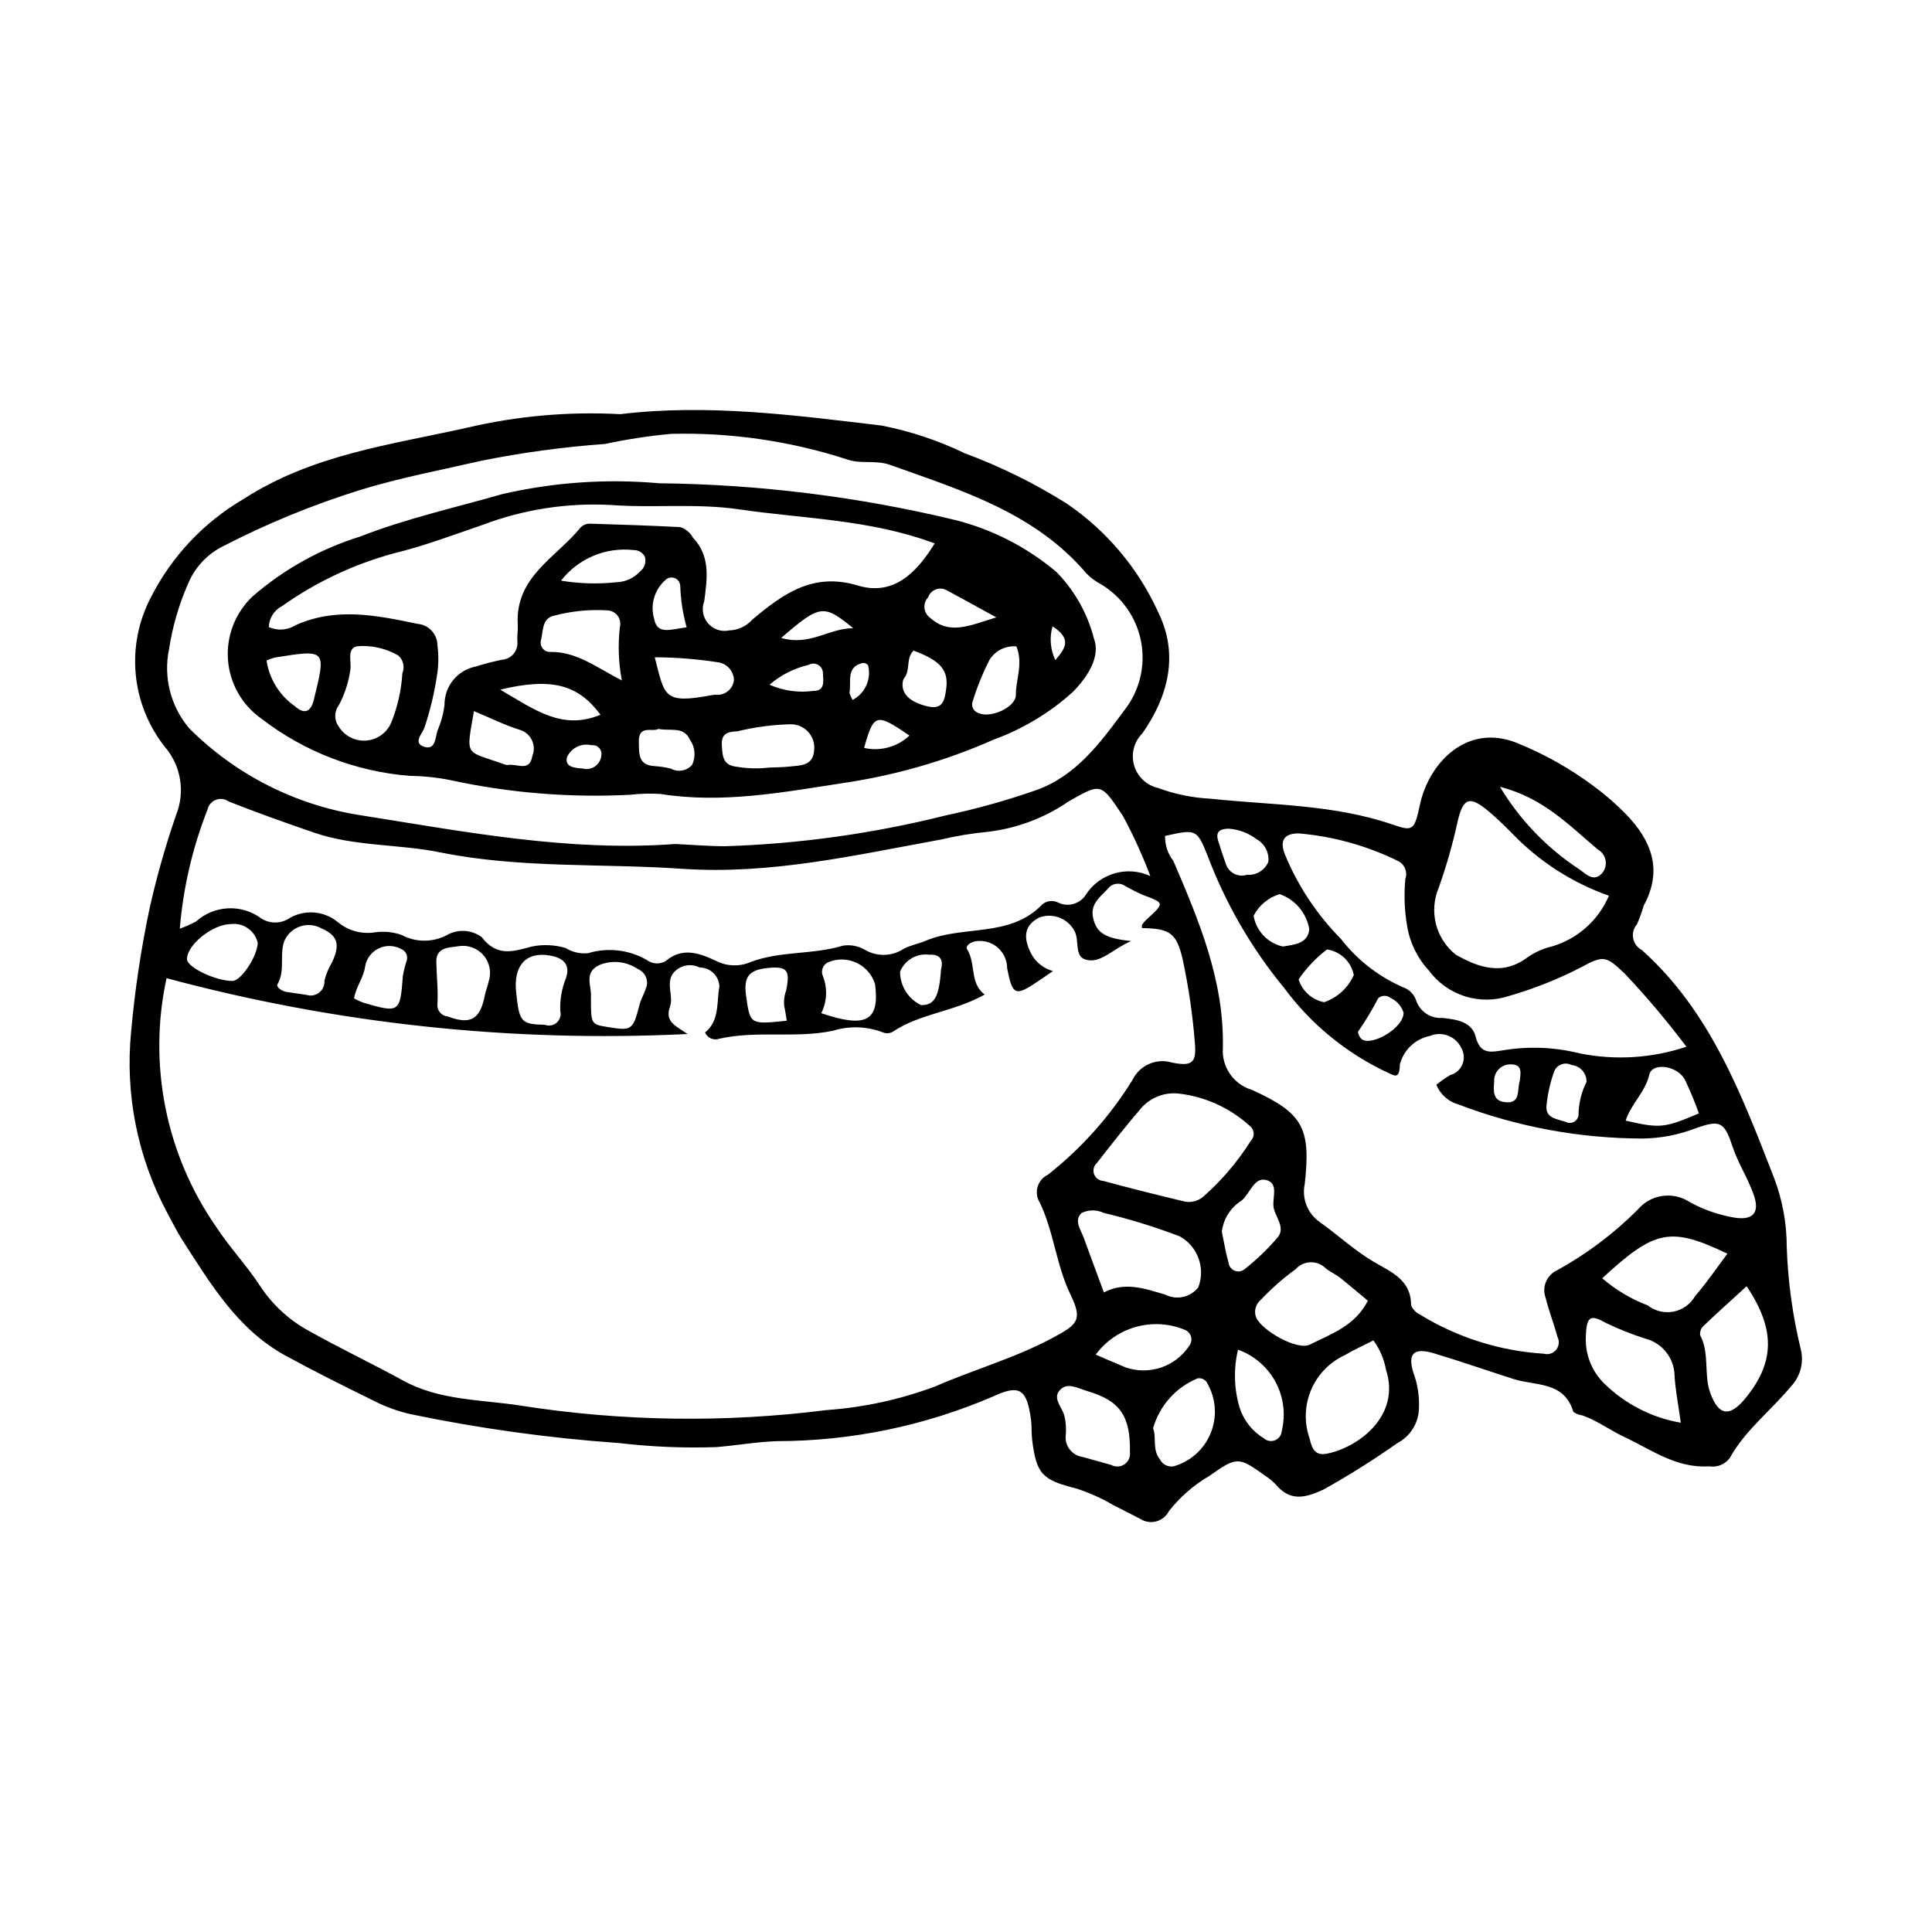 <?xml version="1.0" encoding="UTF-8"?>
<!-- Uploaded to: SVG Repo, www.svgrepo.com, Generator: SVG Repo Mixer Tools -->
<svg fill="#000000" width="800px" height="800px" version="1.1" viewBox="144 144 512 512" xmlns="http://www.w3.org/2000/svg">
 <g>
  <path d="m308.37 253.76c23.27-2.801 46.273 0.281 69.258 3.016 7.613 1.488 15.008 3.949 21.992 7.324 9.461 3.508 18.539 7.984 27.082 13.355 10.609 7.223 19.016 17.23 24.301 28.926 5.43 11.152 2.609 22.129-4.273 31.992h-0.004c-2.207 2.211-3.039 5.441-2.176 8.445 0.863 3 3.285 5.297 6.332 6 4.469 1.648 9.164 2.609 13.926 2.848 16.234 1.727 32.734 1.469 48.48 6.93 5.352 1.855 5.566 1.234 7.051-5.527 2.356-10.738 12.242-21.52 25.633-16.195l-0.004 0.004c7.191 2.898 13.98 6.703 20.207 11.328 3.125 2.281 6.051 4.82 8.754 7.59 6.742 6.981 9.805 14.789 4.684 24.18-0.492 1.691-1.094 3.352-1.801 4.965-0.891 1.031-1.262 2.414-1 3.754 0.258 1.336 1.117 2.481 2.332 3.102 18.191 16.324 26.453 38.422 34.992 60.336 2.231 5.863 3.375 12.082 3.371 18.352 0.312 9.18 1.57 18.301 3.75 27.223 0.824 3.504-0.191 7.188-2.695 9.777-5.297 6.394-12.07 11.52-16.176 18.941v-0.004c-1.27 1.68-3.367 2.516-5.441 2.168-8.652 0.586-15.316-4.414-22.5-7.789-3.742-1.762-7.133-4.305-11.094-5.711h-0.004c-0.867-0.094-1.695-0.418-2.394-0.938-2.434-8.168-9.988-6.828-15.82-8.688-7.066-2.254-14.07-4.715-21.176-6.836-5.227-1.562-6.969 0.039-5.422 5.059 1.133 3.035 1.645 6.266 1.504 9.5-0.078 3.906-2.277 7.453-5.738 9.262-6.289 4.43-12.801 8.527-19.52 12.277-4.856 2.258-8.879 3.262-12.727-1.363-0.82-0.867-1.75-1.625-2.758-2.262-7.109-5.148-7.535-5.07-14.812 0.035v-0.004c-4.117 2.41-7.75 5.574-10.699 9.32-0.684 1.355-1.918 2.352-3.383 2.738-1.469 0.387-3.031 0.129-4.293-0.711-2.379-1.211-4.742-2.449-7.129-3.637v-0.004c-3.078-1.809-6.348-3.273-9.75-4.367-9.133-2.277-10.586-3.918-11.703-12.953-0.219-1.77-0.062-3.59-0.305-5.352-1.105-8.016-2.941-9.391-10.043-6.09-18.098 7.793-37.594 11.824-57.297 11.844-5.336 0.184-10.641 1.129-15.973 1.578h-0.004c-8.629 0.293-17.266-0.066-25.84-1.074-18.621-1.309-37.133-3.879-55.406-7.688-3.484-0.809-6.852-2.059-10.016-3.723-7.719-3.789-15.422-7.629-22.965-11.75-12.797-6.996-19.969-19.184-27.508-30.887-1.395-2.168-2.57-4.641-3.852-6.977-7.883-14.727-11.211-31.465-9.559-48.086 0.98-10.945 2.613-21.82 4.883-32.57 1.879-8.391 4.231-16.668 7.035-24.793 1.203-2.992 1.559-6.262 1.027-9.441-0.527-3.184-1.922-6.16-4.031-8.605-4.375-5.539-7.055-12.23-7.707-19.262s0.75-14.098 4.031-20.352c5.508-10.859 14.031-19.902 24.547-26.043 18.246-11.793 38.848-14.34 59.062-18.863h0.004c13.34-3.148 27.066-4.367 40.758-3.625zm135.39 139.62c-5.269 2.356-8.191 6.125-12.141 4.894-3.062-0.953-1.395-5.344-3.035-7.848l-0.004-0.004c-1.852-3.156-5.699-4.539-9.141-3.281-3.945 2.023-4.457 5.156-2.133 9.656 1.207 2.25 3.293 3.894 5.758 4.543-1.914 1.305-2.894 1.977-3.879 2.644-6.117 4.16-6.859 3.856-8.285-3.375h0.004c0.004-2.117-0.918-4.133-2.527-5.512-1.605-1.379-3.738-1.984-5.828-1.656-1.309 0.203-2.812 1.254-2.269 2.106 2.434 3.824 0.59 8.988 4.68 12.012-8.125 4.594-17.203 5-24.477 9.938l-0.004-0.004c-0.777 0.398-1.691 0.438-2.496 0.102-4.227-1.629-8.879-1.785-13.207-0.441-10.008 2.098-20.242-0.137-30.195 2.129h0.004c-1.488 0.512-3.121-0.211-3.738-1.66 3.922-3.18 3.019-8.008 3.797-12.102-0.039-2.84-2.363-5.121-5.207-5.106-2.488-1.281-5.539-0.559-7.188 1.703-1.766 2.754 0.309 5.871-0.707 8.684-1.516 4.195 1.988 5.242 4.644 7.223-46.508 2.293-93.086-2.703-138.05-14.801-4.957 22.82-0.207 46.676 13.113 65.855 3.547 5.469 8.145 10.258 11.688 15.73 3.281 4.992 7.75 9.09 13.004 11.934 8.172 4.586 16.66 8.605 24.875 13.117 9.742 5.352 20.785 5.012 31.188 6.648 26.812 4.195 54.082 4.59 81.004 1.18 9.824-0.691 19.5-2.793 28.73-6.231 10.336-4.519 21.258-7.551 31.266-12.926 6.481-3.481 8.004-4.648 4.719-11.391-3.836-7.883-4.426-16.668-8.168-24.445l-0.004-0.004c-0.777-1.242-0.988-2.758-0.578-4.168 0.41-1.41 1.402-2.574 2.727-3.203 8.898-7.008 16.492-15.523 22.445-25.16 1.887-3.875 6.305-5.809 10.434-4.57 5.379 1.07 6.547 0.09 6.07-5.273-0.582-7.398-1.656-14.75-3.215-22.008-1.621-7.199-3.539-8.227-10.793-8.355v-0.004c-0.059-0.285-0.051-0.578 0.02-0.859 0.293-0.48 0.652-0.918 1.07-1.301 4.957-4.512 4.945-4.461-0.855-6.625-1.621-0.715-3.199-1.512-4.734-2.391-1.281-0.887-3.008-0.758-4.144 0.309-2.016 2.371-5.223 4.215-4.309 8.195 0.879 3.82 2.996 5.414 10.07 6.102zm-120.79-25.711c4.461 0.207 8.922 0.594 13.383 0.59v-0.004c19.637-0.641 39.148-3.371 58.211-8.145 8.121-1.719 16.125-3.953 23.965-6.688 10.543-3.731 16.938-12.387 23.32-21.043 4.113-5.148 5.781-11.832 4.562-18.305-1.223-6.477-5.203-12.098-10.91-15.395-1.301-0.703-2.488-1.594-3.527-2.648-13.746-16.199-33.152-22.062-52.117-28.84-3.812-1.363-7.766-0.121-11.434-1.461h0.004c-15.023-4.863-30.758-7.148-46.539-6.754-5.906 0.543-11.777 1.438-17.578 2.68-10.992 0.793-21.926 2.277-32.73 4.449-10.719 2.465-21.586 4.492-32.07 7.731h-0.004c-12.457 3.875-24.555 8.828-36.156 14.801-4.363 2.106-7.789 5.762-9.594 10.258-2.383 5.457-4.043 11.199-4.945 17.082-1.566 7.445 0.391 15.195 5.305 21.004 12.312 12.328 28.238 20.41 45.461 23.07 27.586 4.359 55.18 9.723 83.395 7.617zm129.79-2.133v-0.004c-0.059 2.391 0.715 4.727 2.188 6.613 6.828 15.891 13.523 31.836 13.121 49.586v-0.004c-0.344 5.051 2.859 9.664 7.711 11.102 13.578 6.18 15.617 10.109 14 24.887v0.004c-0.84 3.852 0.707 7.832 3.926 10.113 4.859 3.43 9.203 7.535 14.379 10.578 4.496 2.644 9.867 4.711 9.863 11.453v-0.004c0.43 1.094 1.258 1.984 2.316 2.492 9.926 6.098 21.199 9.668 32.824 10.391 1.211 0.348 2.508-0.059 3.301-1.031 0.793-0.973 0.93-2.324 0.348-3.438-0.91-3.445-2.258-6.777-3.098-10.234l0.004-0.004c-1.125-2.887 0.215-6.144 3.039-7.41 7.824-4.32 15.004-9.723 21.324-16.043 3.398-4.066 9.305-4.945 13.742-2.043 3.66 2.016 7.633 3.41 11.754 4.121 4.996 0.836 6.902-1.199 5.297-5.898-1.535-4.484-4.203-8.477-5.715-13.051-2.156-6.539-3.359-6.977-9.805-4.672-4.457 1.711-9.18 2.617-13.949 2.684-16.707-0.027-33.27-3.094-48.875-9.047-2.637-0.742-4.781-2.66-5.809-5.199 1.148-0.938 2.363-1.789 3.633-2.555 1.473-0.387 2.676-1.438 3.262-2.84 0.59-1.402 0.488-2.996-0.266-4.316-1.453-3.152-5.148-4.582-8.348-3.227-3.883 0.785-6.977 3.727-7.953 7.566-0.082 4.336-1.707 2.742-3.367 2.082h-0.004c-10.801-5.074-20.176-12.754-27.277-22.348-8.684-10.547-15.57-22.453-20.371-35.246-2.785-6.992-3.188-6.832-11.195-5.062zm-261.11 24.578c1.48-0.539 2.922-1.176 4.312-1.914 4.856-4.367 12.125-4.684 17.34-0.758 2.352 1.457 5.344 1.363 7.598-0.234 4.043-2.246 9.051-1.789 12.617 1.156 2.754 2.297 6.371 3.285 9.91 2.703 2.379-0.332 4.801-0.082 7.059 0.73 3.684 1.961 8.098 1.992 11.809 0.09 2.934-1.746 6.621-1.562 9.367 0.461 4.106 5.367 8.41 3.769 13.332 2.481 2.945-0.59 5.992-0.453 8.871 0.391 1.777 1.105 3.867 1.594 5.949 1.391 5.188-1.574 10.793-0.945 15.5 1.738 1.453 1.125 3.438 1.277 5.047 0.387 4.481-3.867 9.066-2.113 13.375-0.102v-0.004c2.875 1.488 6.269 1.598 9.234 0.301 7.773-2.953 16.367-1.883 24.352-4.305v-0.004c2.07-0.344 4.199 0.062 5.996 1.145 3.164 1.816 7.082 1.699 10.133-0.301 1.805-0.984 3.945-1.336 5.863-2.148 9.988-4.238 22.398-0.699 30.945-9.684h-0.004c1.219-0.969 2.891-1.125 4.266-0.398 2.555 1.184 5.594 0.332 7.16-2.008 3.641-5.758 10.988-7.918 17.168-5.059-2.07-5.477-4.5-10.809-7.277-15.965-5.828-8.68-5.644-8.809-14.371-3.82-6.383 4.387-13.742 7.152-21.434 8.059-4.144 0.391-8.254 1.066-12.305 2.027-22.742 4.125-45.234 9.383-68.77 7.766-21.34-1.465-42.883-0.062-64.035-4.348-11.078-2.246-22.621-1.523-33.445-5.238-7.582-2.602-15.141-5.301-22.598-8.242-0.984-0.715-2.262-0.883-3.398-0.445-1.133 0.434-1.973 1.414-2.227 2.602-3.977 10.102-6.449 20.73-7.34 31.551zm399.26 31.277h0.004c-5.082-6.758-10.535-13.223-16.34-19.371-4.922-4.68-5.586-4.953-11.629-1.641-6.043 3.117-12.379 5.637-18.914 7.523-3.812 1.297-7.941 1.348-11.785 0.137-3.844-1.207-7.203-3.606-9.586-6.852-3.039-3.277-5.039-7.375-5.754-11.781-0.707-4.106-0.871-8.281-0.48-12.426 0.625-1.738-0.051-3.68-1.625-4.648-8.262-4.117-17.223-6.644-26.414-7.453-3.379-0.129-5.625 1.293-3.836 5.641 3.449 8.328 8.48 15.902 14.82 22.312 4.504 5.809 10.445 10.336 17.242 13.137 1.324 0.707 2.312 1.91 2.746 3.352 1.059 2.856 3.875 4.668 6.914 4.441 3.531 0.375 7.758 0.938 8.777 4.922 1.195 4.656 3.707 4.231 7.266 3.66 6.754-1.129 13.668-0.855 20.312 0.809 9.418 1.898 19.172 1.293 28.285-1.762zm-20.527-40.008v-0.004c-9.766-3.441-18.59-9.137-25.75-16.621-1.879-1.902-3.805-3.766-5.836-5.504-5.301-4.539-7.106-4.051-8.629 2.984h0.004c-1.281 5.777-2.918 11.465-4.902 17.039-1.281 3.043-1.535 6.422-0.719 9.621 0.816 3.199 2.656 6.043 5.242 8.094 6.019 3.438 12.473 5.684 19.109 0.648v0.004c1.953-1.348 4.141-2.312 6.453-2.848 6.758-2.008 12.27-6.93 15.027-13.418zm-113.87 52.438c-3.793-0.461-7.566 0.977-10.09 3.844-4.051 4.731-7.914 9.629-11.742 14.543-0.82 0.738-1.113 1.895-0.746 2.934 0.367 1.039 1.328 1.754 2.426 1.809 7.168 1.953 14.383 3.734 21.605 5.473 1.805 0.352 3.668-0.164 5.035-1.395 4.828-4.277 9.027-9.223 12.465-14.684 0.535-0.531 0.816-1.27 0.773-2.019-0.043-0.754-0.406-1.453-0.996-1.918-5.199-4.742-11.746-7.746-18.73-8.586zm-19.961 52.691c5.594-2.957 10.918-0.98 16.246 0.574 3.004 1.535 6.672 0.73 8.758-1.922 1.969-5.109-0.141-10.891-4.938-13.531-6.582-2.504-13.312-4.578-20.16-6.215-1.863-0.887-4.035-0.863-5.879 0.066-2.019 2.043-0.156 4.383 0.617 6.516 1.691 4.668 3.438 9.32 5.356 14.512zm71.426 12.707c-2.809 1.438-5.234 2.504-7.484 3.859-4.062 1.844-7.285 5.148-9.031 9.258-1.742 4.106-1.879 8.719-0.387 12.926 0.578 2.531 1.355 4.617 4.578 3.977 8.328-1.656 19.648-10.016 15.641-22.281-0.504-2.797-1.637-5.445-3.316-7.738zm93.809-22.98c-15.113-7.207-19.195-6.394-33.176 6.516h-0.004c3.578 3.078 7.664 5.516 12.074 7.199 1.938 1.516 4.438 2.113 6.848 1.633s4.492-1.988 5.703-4.129c3.074-3.516 5.691-7.426 8.555-11.219zm-12.355 44.797c-0.695-5.098-1.48-8.852-1.66-12.633v-0.004c-0.145-4.57-3.293-8.5-7.723-9.641-3.648-1.164-7.211-2.586-10.656-4.258-4.18-2.398-4.984-1.352-5.144 4.027l0.004-0.004c-0.129 4.473 1.586 8.801 4.742 11.973 5.566 5.531 12.703 9.211 20.434 10.539zm-82.934-32.332c-2.543-2.109-4.973-4.199-7.488-6.184-1.148-0.906-2.574-1.469-3.688-2.41-1.062-1.062-2.516-1.641-4.016-1.598-1.504 0.039-2.922 0.699-3.922 1.816-3.34 2.426-6.441 5.156-9.27 8.16-1.391 1.145-1.875 3.062-1.191 4.727 1.73 3.594 10.945 8.727 14.188 7.117 5.672-2.816 12.047-5 15.387-11.629zm100.38-3.84c-3.879 3.547-7.742 7.008-11.492 10.582v0.004c-0.637 0.625-0.941 1.512-0.824 2.398 2.578 4.859 0.883 10.438 2.703 15.363 2.231 6.051 5.191 6.398 9.391 1.223 7.695-9.48 7.867-18.156 0.223-29.57zm-163.43 44.023c0.168-9.781-2.691-13.715-11.363-16.254-2.445-0.715-5.316-2.531-7.34-0.09-1.738 2.094 0.645 4.336 1.297 6.519 0.426 1.711 0.562 3.484 0.402 5.242-0.348 2.781 1.574 5.336 4.344 5.777 2.555 0.723 5.125 1.398 7.676 2.141 1.102 0.609 2.457 0.555 3.508-0.148s1.621-1.93 1.477-3.188zm6.133-6.387c0.965 2.434-0.27 5.641 1.777 8.195h0.004c0.656 1.344 2.098 2.117 3.578 1.922 4.43-1.23 8.055-4.418 9.84-8.656 1.785-4.234 1.539-9.055-0.672-13.086-0.406-1.113-1.539-1.781-2.707-1.602-5.758 2.367-10.113 7.242-11.82 13.227zm18.215-52.113c0.648 3.07 1.051 5.699 1.789 8.234 0.102 0.914 0.676 1.711 1.516 2.09 0.84 0.379 1.816 0.285 2.57-0.242 3.242-2.531 6.219-5.379 8.891-8.504 2.074-2.449-0.242-5.051-0.938-7.496-0.758-2.66 1.59-6.887-2.148-7.777-3.086-0.734-4.219 3.547-6.371 5.422-2.926 1.816-4.875 4.856-5.305 8.273zm-202.21-75.648c-2.211 0.441-6.047 0.047-5.957 4.191 0.082 3.836 0.539 7.668 0.273 11.531 0.043 1.527 1.223 2.777 2.742 2.914 6.106 2.277 8.629 0.812 9.883-5.773 0.219-1.156 0.723-2.258 0.957-3.414 0.816-2.383 0.328-5.019-1.285-6.949-1.617-1.934-4.125-2.879-6.613-2.5zm168.79 108.25c2.707 1.156 5.312 2.305 7.949 3.391 3.027 1.043 6.312 1.059 9.352 0.039 3.035-1.02 5.648-3.019 7.43-5.68 0.57-0.691 0.77-1.617 0.535-2.481-0.234-0.867-0.875-1.562-1.719-1.871-4.098-1.676-8.641-1.934-12.906-0.738-4.266 1.195-8.008 3.777-10.641 7.34zm-133.77-94.801c-0.004 7.258-0.004 7.258 4.375 7.977 6.508 1.066 6.738 0.871 8.516-5.949 0.367-1.414 1.148-2.719 1.613-4.113l-0.004-0.004c0.449-0.957 0.492-2.055 0.117-3.043-0.375-0.992-1.133-1.785-2.106-2.203-2.981-2.055-6.785-2.492-10.156-1.168-4.406 2.008-2.125 5.527-2.356 8.504zm171.48 93.492c-1.207 5.074-1.059 10.375 0.43 15.375 1.094 3.402 3.383 6.289 6.449 8.129 0.809 0.711 1.949 0.906 2.945 0.5 0.996-0.406 1.68-1.344 1.758-2.418 1.09-4.394 0.508-9.035-1.633-13.023-2.141-3.988-5.684-7.039-9.949-8.562zm69.422-149.16c5.266 8.754 12.434 16.207 20.969 21.816 1.934 1.328 3.84 3.551 6.117 1.047 0.789-0.938 1.121-2.176 0.902-3.379-0.215-1.207-0.957-2.25-2.023-2.856-7.559-6.348-14.477-13.734-25.965-16.629zm-316.27 55.141c1.16 0.359 2.422 0.121 3.371-0.637s1.465-1.938 1.371-3.148c0.438-1.723 1.121-3.371 2.035-4.894 2.231-4.754 1.473-7.113-2.949-9.016v-0.004c-1.742-0.926-3.789-1.074-5.644-0.41-1.859 0.664-3.348 2.078-4.102 3.898-1.297 3.606 0.316 7.699-1.754 11.34-0.465 0.816 1.121 1.883 2.383 2.082 1.758 0.281 3.523 0.527 5.289 0.789zm63.152 7.918h-0.004c1.086 0.414 2.312 0.188 3.176-0.59s1.215-1.977 0.914-3.098c-0.117-2.949 0.395-5.887 1.492-8.621 1.375-3.926-1.051-5.492-4.258-6.047-6.324-1.09-9.668 2.66-8.926 9.727 0.84 7.941 1.281 8.473 7.602 8.629zm-83.219-26.688c-4.824 0.027-11.707 5.559-11.609 9.332 0.055 2.144 7.609 5.746 12.035 5.738 2.266-0.004 6.481-6.301 6.719-10.039-0.727-3.273-3.82-5.453-7.144-5.031zm156.48 23.613c11.969 4.078 15.508 2.023 14.246-7.738h-0.004c-0.773-2.477-2.551-4.512-4.902-5.613-2.348-1.102-5.055-1.168-7.453-0.176-0.688 0.289-1.23 0.848-1.504 1.543-0.277 0.695-0.262 1.473 0.043 2.156 1.262 3.188 1.109 6.762-0.43 9.828zm232.58 26.555v0.004c-1.086-3.047-2.328-6.035-3.719-8.949-2.008-3.762-8.656-4.66-9.434-1.297-1.078 4.648-4.863 7.746-6.262 12.168 9.172 2.086 10.227 1.973 19.414-1.922zm-356.39-30.465h-0.004c0.766 0.43 1.562 0.797 2.383 1.105 9.652 2.828 9.82 2.68 10.547-7.086 0.258-1.441 0.613-2.859 1.074-4.246 0.273-1.184-0.355-2.391-1.484-2.84-1.855-1.039-4.106-1.105-6.023-0.176-1.914 0.93-3.25 2.742-3.578 4.844-0.445 3.031-2.457 5.359-2.918 8.398zm253.13-18.391h-0.004c-0.734-4.281-3.738-7.824-7.84-9.254-2.984 0.902-5.477 2.973-6.906 5.742 0.684 4.043 3.754 7.266 7.758 8.145 3.121-0.512 6.684-0.777 6.988-4.633zm-138.47 24.297c-0.258-1.5-0.379-2.656-0.66-3.773-0.168-1.449 0.008-2.914 0.516-4.281 1.098-5.414 0.191-6.426-4.879-5.918-5.074 0.508-6.469 2.34-5.734 7.535 1.051 7.461 1.051 7.461 10.758 6.438zm150.27-12.102v-0.004c-0.684-3.535-3.527-6.254-7.094-6.781-2.918 2.223-5.461 4.902-7.527 7.934 0.969 3.113 3.574 5.441 6.781 6.047 3.5-1.203 6.344-3.812 7.84-7.199zm61.68 28.297h0.004c0.043-2.285-1.68-4.223-3.957-4.445-0.801-0.426-1.742-0.504-2.602-0.215-0.859 0.285-1.566 0.91-1.953 1.73-1.117 3.039-1.828 6.211-2.117 9.434-0.227 3.109 2.824 3.371 4.992 4.066 0.656 0.383 1.461 0.426 2.152 0.113 0.695-0.312 1.195-0.938 1.348-1.688 0.004-3.125 0.734-6.203 2.137-8.996zm-94.898-67.09c-2.113 0.043-3.508 0.723-2.727 3.207 0.625 1.984 1.254 3.973 1.98 5.922h0.004c0.305 1.176 1.078 2.176 2.144 2.762 1.062 0.586 2.324 0.707 3.481 0.336 2.441 0.207 4.742-1.18 5.699-3.438 0.254-2.449-0.98-4.812-3.133-6.004-2.156-1.637-4.746-2.606-7.445-2.785zm-76.18 37.32c0.734-2.66-0.324-4.074-3.027-3.914v0.004c-3.324-0.469-6.543 1.375-7.816 4.481-0.008 3.781 2.156 7.231 5.562 8.867 3.551 0.066 4.812-2.191 5.285-9.438zm122.6 11.496c-0.527-1.746-1.785-3.18-3.445-3.934-0.949-0.793-2.336-0.781-3.269 0.035-1.609 3.086-3.41 6.07-5.391 8.93 0.102 0.793 0.496 1.516 1.105 2.027 2.742 1.711 10.91-2.984 11-7.059zm30.805 17.906c0.176-1.836 0.824-4.293-2.438-4.262h0.004c-1.207-0.027-2.367 0.457-3.195 1.328-0.832 0.875-1.258 2.055-1.172 3.258-0.219 2.519-0.367 5.062 2.848 5.434 4.336 0.504 3.137-3.277 3.957-5.758z"/>
  <path d="m318.69 272.07c26.496 0.289 52.875 3.57 78.637 9.785 9.793 2.508 18.895 7.195 26.621 13.711 4.793 4.879 8.215 10.934 9.93 17.551 1.871 4.871-1.613 10.195-5.516 14.219-6.121 5.539-13.258 9.836-21.012 12.664-12.738 5.637-26.184 9.512-39.969 11.52-16.016 2.469-32.008 5.492-48.359 2.887-2.668-0.164-5.344-0.094-7.996 0.211-16.035 0.832-32.109-0.48-47.793-3.902-3.508-0.695-7.07-1.062-10.645-1.102-14.285-1.133-27.934-6.391-39.281-15.141-5.156-3.609-8.418-9.34-8.891-15.613-0.469-6.277 1.906-12.43 6.473-16.762 8.305-7.231 18.031-12.648 28.551-15.906 12.121-4.758 24.996-7.609 37.562-11.223 13.652-3.168 27.727-4.144 41.688-2.898zm-103.45 38.117c2.293 1.027 4.949 0.84 7.078-0.5 10.723-4.824 21.422-2.641 32.25-0.375v0.004c3.047 0.215 5.394 2.766 5.363 5.82 0.352 2.656 0.305 5.348-0.145 7.988-0.711 4.695-1.828 9.316-3.336 13.812-0.551 1.48-3.266 4.16 0.242 5.039 2.715 0.68 2.66-2.445 3.227-4.305 0.945-2.18 1.578-4.484 1.879-6.844-0.059-4.961 3.445-9.258 8.32-10.195 2.262-0.719 4.562-1.316 6.891-1.789 1.203-0.078 2.324-0.648 3.098-1.574 0.773-0.93 1.133-2.133 0.996-3.332-0.078-1.48 0.195-2.984 0.109-4.465-0.723-12.656 10.242-17.738 16.691-25.73l0.004 0.004c0.648-0.637 1.531-0.984 2.441-0.969 7.981 0.227 15.957 0.512 23.93 0.914 1.43 0.457 2.629 1.449 3.34 2.769 4.75 4.961 3.769 10.902 3.023 16.852-0.777 1.98-0.398 4.231 0.98 5.852 1.379 1.621 3.539 2.352 5.617 1.902 2.359-0.074 4.582-1.113 6.148-2.875 8.004-6.711 16-12.621 27.887-9.031 9.387 2.836 15.512-3.152 20.426-11.141-17.035-6.398-34.73-6.519-51.934-9.047-11.141-1.637-22.656-0.309-33.879-1.145h0.004c-11.559-0.625-23.117 1.164-33.945 5.258-7.848 2.695-15.746 5.668-23.68 7.586h0.004c-10.574 2.883-20.559 7.606-29.5 13.941-2.109 1.074-3.461 3.211-3.531 5.574zm35.395 12.234c0.676-1.621 0.258-3.496-1.043-4.68-3.309-1.938-7.137-2.805-10.957-2.473-2.809 0.582-1.441 4.062-1.793 6.266-0.465 3.242-1.477 6.379-2.996 9.277-1.312 1.688-1.336 4.047-0.059 5.758 1.539 2.477 4.324 3.898 7.234 3.688 2.906-0.207 5.461-2.012 6.629-4.684 1.699-4.191 2.711-8.633 2.984-13.152zm58.16 1.895v0.004c-0.891-4.668-1.066-9.441-0.52-14.16 0.262-1.043 0.035-2.144-0.613-3-0.645-0.855-1.645-1.371-2.719-1.402-4.758-0.293-9.531 0.184-14.137 1.41-3.301 0.723-2.805 4.215-3.481 6.629h0.004c-0.16 0.754 0.043 1.539 0.543 2.121 0.504 0.586 1.25 0.898 2.019 0.855 6.863-0.125 12.117 4.066 18.902 7.547zm38.984 23.102c1.48-0.07 3.547-0.059 5.586-0.285 2.871-0.316 6.148-0.152 6.398-4.398l0.004 0.004c0.176-1.773-0.422-3.535-1.641-4.836s-2.938-2.016-4.719-1.961c-4.688 0.117-9.352 0.738-13.906 1.844-2.723 0.168-4.453 0.543-4.203 3.941 0.211 2.859 0.324 5.102 4.031 5.484 2.793 0.465 5.637 0.539 8.449 0.207zm-30.266-29.23c2.684 10.215 2.129 12.504 15.125 10.027 0.289-0.055 0.586-0.074 0.879-0.117 1.184 0.172 2.383-0.152 3.324-0.887 0.941-0.738 1.539-1.824 1.66-3.016-0.086-2.477-2.008-4.5-4.477-4.715-5.465-0.84-10.98-1.27-16.508-1.293zm-40.949 8.574c9.277 5.414 16.465 10.855 26.578 6.648-5.934-7.996-12.945-9.93-26.578-6.648zm-6.961 5.695c-2.176 12.469-2.422 10.324 8.164 14.141 0.277 0.113 0.574 0.156 0.871 0.125 2.277-0.422 5.734 1.938 6.414-2.297 0.582-1.375 0.547-2.938-0.102-4.285-0.648-1.352-1.848-2.356-3.289-2.758-3.875-1.207-7.555-3.055-12.059-4.926zm143.76-17.156c-2.867-0.254-5.629 1.133-7.144 3.578-1.844 3.629-3.363 7.41-4.547 11.305-0.254 1.219 0.465 2.426 1.652 2.781 3.106 1.48 9.926-1.473 9.898-4.867-0.035-4.074 1.988-8.109 0.141-12.797zm-198.73 3.738c0.738 4.918 3.473 9.316 7.562 12.152 2.16 1.953 4.09 1.844 4.957-1.684 3.309-13.461 3.367-13.449-10.375-11.238-0.734 0.203-1.449 0.457-2.144 0.77zm78.043-21.164c4.863 0.812 9.812 0.953 14.711 0.418 2.398-0.07 4.664-1.113 6.277-2.894 1.188-0.922 1.668-2.492 1.203-3.922-0.582-1.074-1.719-1.73-2.941-1.699-7.391-0.848-14.688 2.223-19.25 8.098zm93.418 18.543c-2.109 1.996-0.719 5.238-2.523 7.352-0.176 0.246-0.281 0.531-0.312 0.832-0.551 3.266 1.914 5.512 6.598 6.602 4.113 0.961 4.481-1.828 4.871-4.504 0.738-5.086-1.461-7.637-8.633-10.281zm-67.625 20.754c-1.496 0.918-5.281-1.219-5.168 3.41 0.074 2.949-0.301 6.184 4.098 6.441h-0.004c1.469 0.09 2.926 0.309 4.356 0.656 1.871 1.043 4.219 0.648 5.641-0.957 1.051-2.172 0.836-4.738-0.559-6.707-1.699-3.637-5.055-2.191-8.363-2.844zm89.555-29.566c-5.492-3.008-9.246-5.086-13.02-7.121l-0.004-0.004c-0.895-0.539-1.984-0.645-2.969-0.289-0.98 0.359-1.75 1.141-2.09 2.129-0.703 0.754-1.051 1.777-0.953 2.805 0.102 1.031 0.633 1.969 1.469 2.578 5.152 4.625 10.262 2.172 17.566-0.098zm-82.07 2.637v-0.004c-0.988-3.566-1.555-7.238-1.688-10.938-0.016-0.918-0.578-1.738-1.43-2.09-0.852-0.348-1.828-0.152-2.484 0.492-2.961 2.586-4.121 6.676-2.961 10.434 0.777 4.125 4.348 2.668 8.562 2.102zm25.074 2.812c7.644 2.234 12.57-2.574 19.074-2.574-7.875-6.434-8.758-6.316-19.074 2.574zm-3.094 12.398v-0.004c3.644 1.621 7.668 2.191 11.621 1.648 3.152 0.02 2.621-2.609 2.531-4.609 0.031-0.922-0.441-1.789-1.23-2.266-0.793-0.473-1.777-0.484-2.578-0.023-3.82 0.887-7.371 2.691-10.344 5.25zm25.055 16.754v-0.004c4.305 0.984 8.812-0.246 12.023-3.273-8.844-6.043-9.441-5.875-12.023 3.273zm-69.621 1.938v-0.004c0.109-0.727-0.129-1.461-0.648-1.984-0.516-0.52-1.25-0.766-1.977-0.664-2.617-0.629-5.316 0.664-6.465 3.098-0.742 2.707 2.043 2.934 4.086 3.074 1.141 0.316 2.363 0.102 3.332-0.578 0.969-0.684 1.582-1.762 1.672-2.945zm66.594-14.656-0.004-0.004c3.316-1.738 5.012-5.519 4.098-9.148-0.324-0.445-0.855-0.691-1.402-0.652-4.586 1.062-2.969 4.984-3.539 7.898h-0.004c0.195 0.668 0.48 1.309 0.848 1.902zm53.711-10.559c2.68-3.133 4.445-5.594-0.742-8.945v-0.004c-0.855 2.973-0.594 6.156 0.742 8.949z"/>
 </g>
</svg>